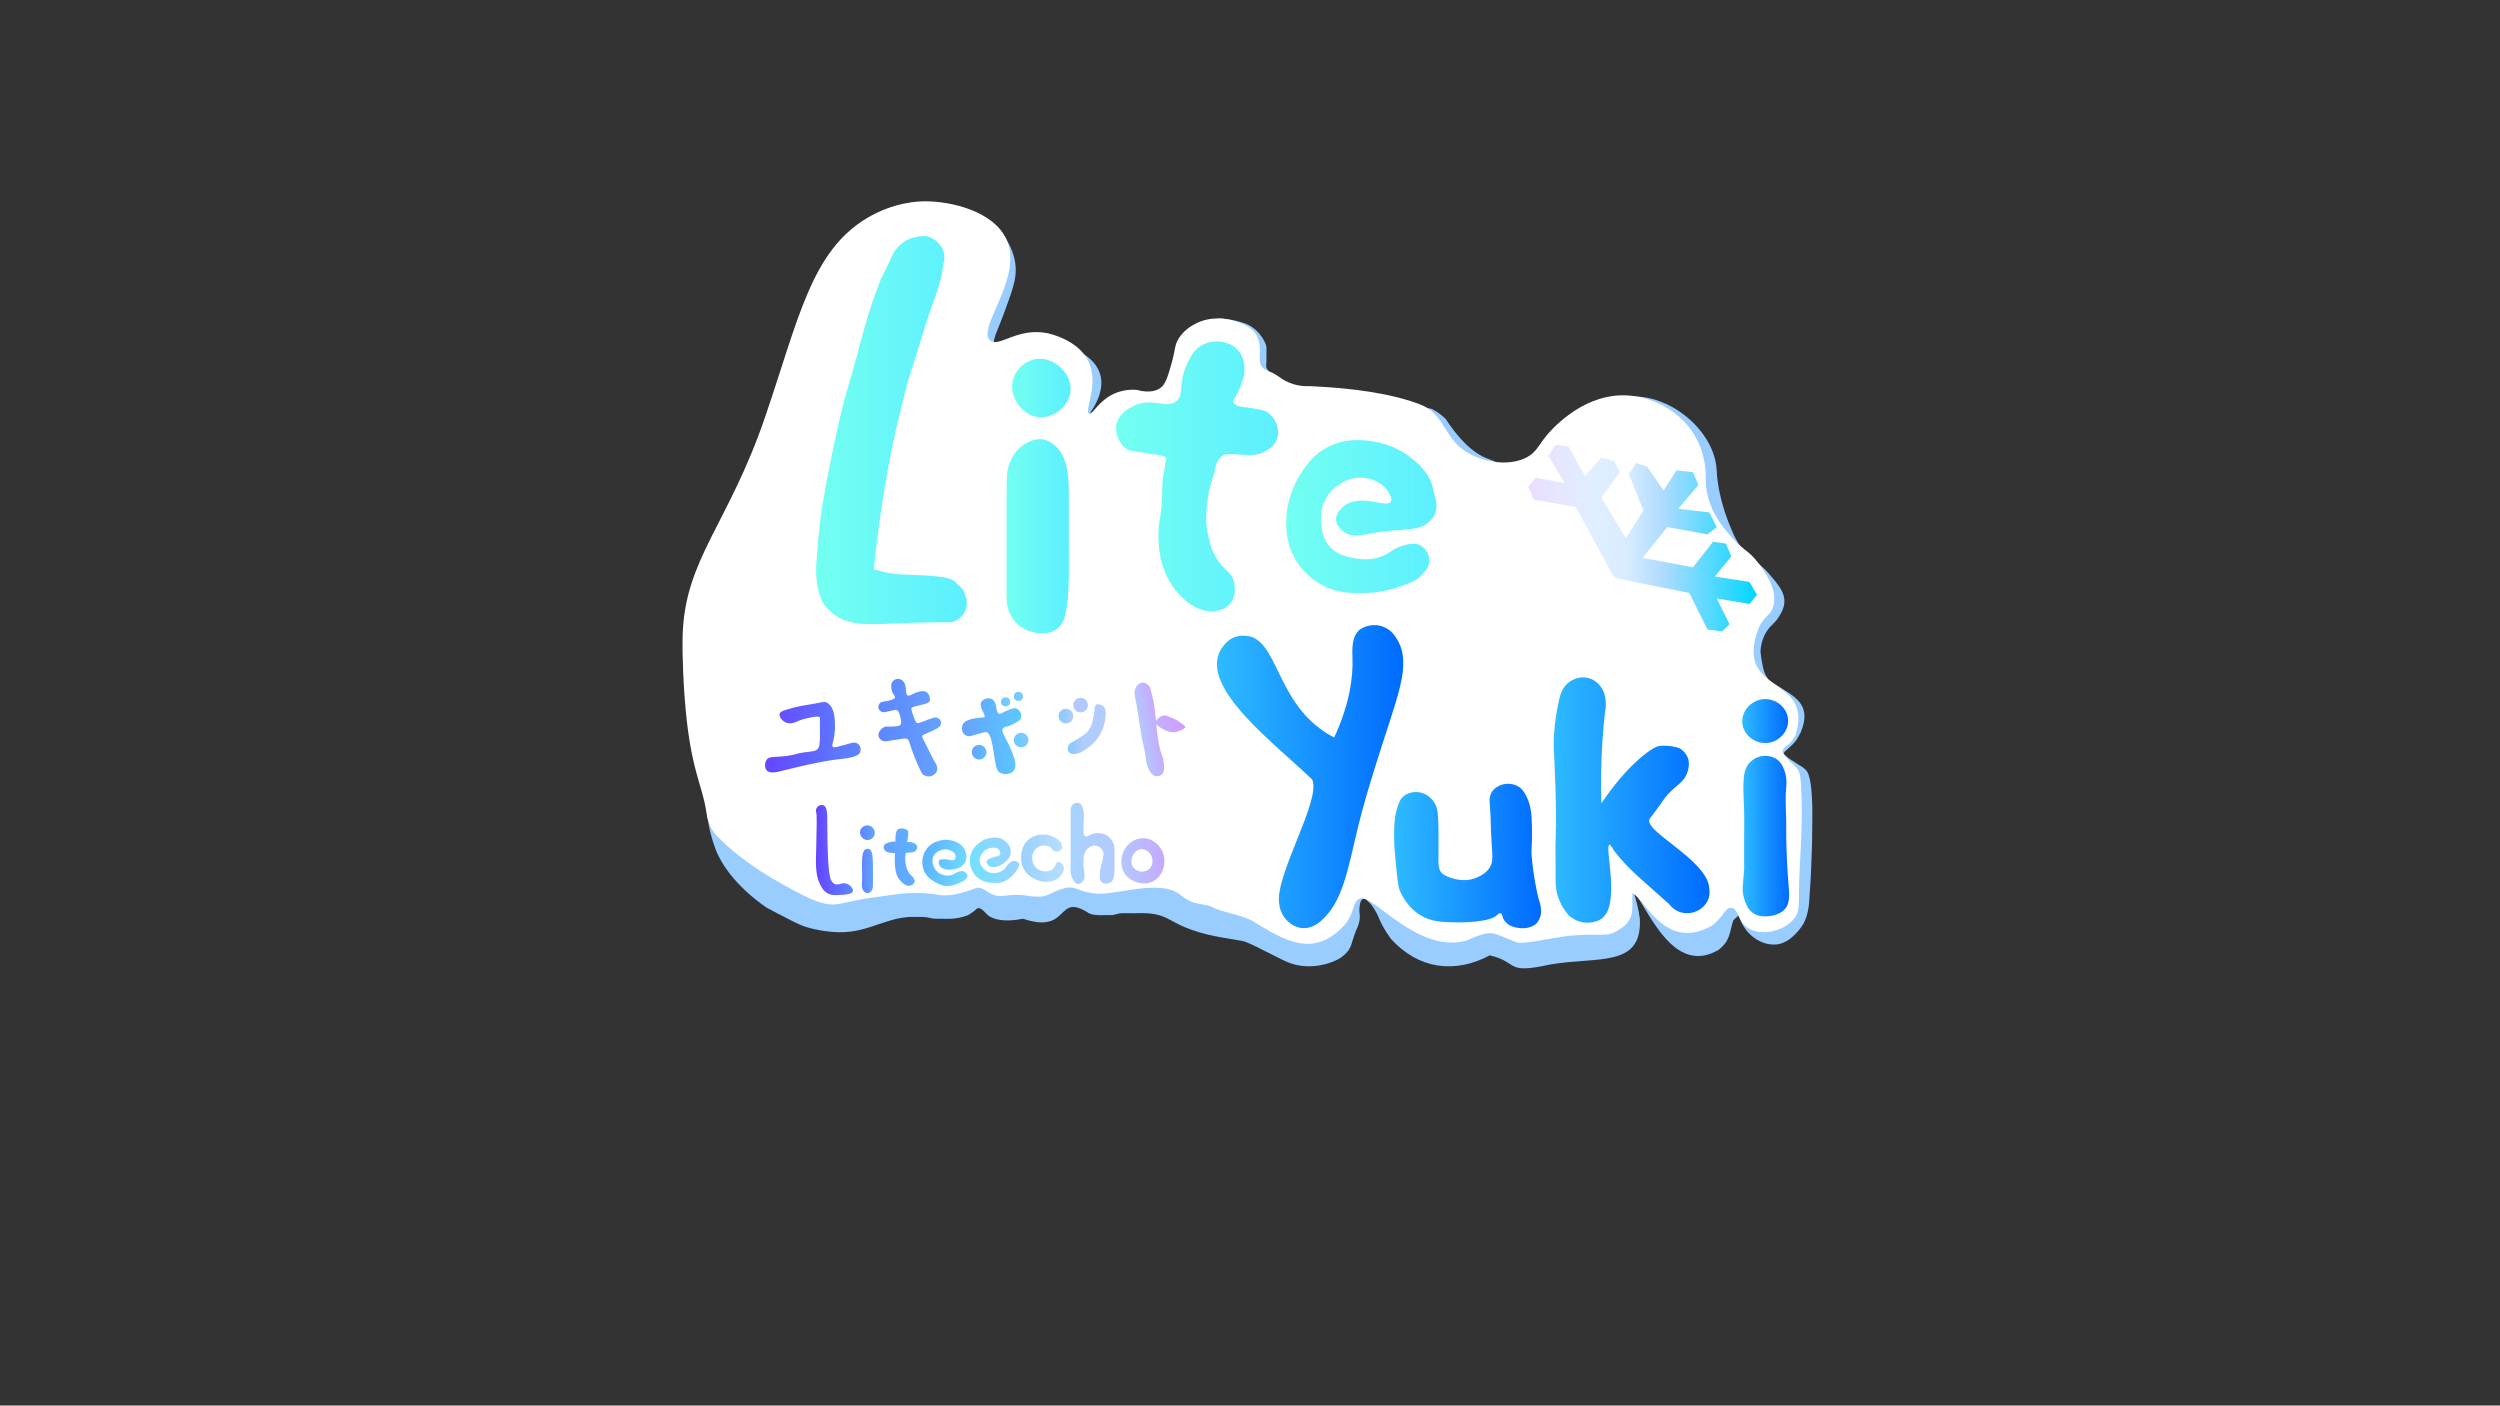 <?xml version="1.0" encoding="UTF-8"?>
<svg xmlns="http://www.w3.org/2000/svg" xmlns:xlink="http://www.w3.org/1999/xlink" viewBox="0 0 1366 768">
  <rect x="0" y="0" width="1366" height="768" fill="#333333" stroke="none"/>
  <defs>
    <style>
      .cls-1 {
        fill: url(#_未命名的渐变_8);
      }

      .cls-1, .cls-2, .cls-3, .cls-4, .cls-5, .cls-6, .cls-7, .cls-8, .cls-9, .cls-10, .cls-11, .cls-12, .cls-13, .cls-14, .cls-15, .cls-16, .cls-17, .cls-18, .cls-19, .cls-20, .cls-21, .cls-22, .cls-23, .cls-24, .cls-25, .cls-26, .cls-27, .cls-28, .cls-29, .cls-30, .cls-31, .cls-32, .cls-33, .cls-34 {
        stroke-width: 0px;
      }

      .cls-2 {
        fill: url(#_未命名的渐变_9-3);
      }

      .cls-3 {
        fill: url(#_未命名的渐变_11);
      }

      .cls-4 {
        fill: url(#_未命名的渐变_11-4);
      }

      .cls-5 {
        fill: url(#_未命名的渐变_5);
      }

      .cls-6 {
        fill: url(#_未命名的渐变_55);
      }

      .cls-7 {
        fill: url(#_未命名的渐变_11-5);
      }

      .cls-8 {
        fill: url(#_未命名的渐变_65);
      }

      .cls-9 {
        fill: url(#_未命名的渐变_3-2);
      }

      .cls-10 {
        fill: url(#_未命名的渐变_7-3);
      }

      .cls-11 {
        fill: url(#_未命名的渐变_7);
      }

      .cls-12 {
        fill: url(#_未命名的渐变_58);
      }

      .cls-13 {
        fill: url(#_未命名的渐变_3-3);
      }

      .cls-14 {
        fill: url(#_未命名的渐变_67);
      }

      .cls-15 {
        fill: url(#_未命名的渐变_11-2);
      }

      .cls-16 {
        fill: url(#_未命名的渐变_72);
      }

      .cls-17 {
        fill: url(#_未命名的渐变_71);
      }

      .cls-18, .cls-35 {
        fill: #fff;
      }

      .cls-19 {
        fill: url(#_未命名的渐变_4);
      }

      .cls-20 {
        fill: url(#_未命名的渐变_3);
      }

      .cls-21 {
        fill: url(#_未命名的渐变_240);
      }

      .cls-22 {
        fill: url(#_未命名的渐变_9-2);
      }

      .cls-23 {
        fill: url(#_未命名的渐变_6);
      }

      .cls-24 {
        fill: url(#_未命名的渐变_9-4);
      }

      .cls-25 {
        fill: url(#_未命名的渐变_66);
      }

      .cls-26 {
        fill: url(#_未命名的渐变_7-2);
      }

      .cls-35 {
        stroke: #fff;
        stroke-miterlimit: 10;
      }

      .cls-27 {
        fill: url(#_未命名的渐变_9);
      }

      .cls-28 {
        fill: url(#_未命名的渐变_9-5);
      }

      .cls-29 {
        fill: url(#_未命名的渐变_68);
      }

      .cls-30 {
        fill: url(#_未命名的渐变_11-3);
      }

      .cls-31 {
        fill: url(#_未命名的渐变_69);
      }

      .cls-32 {
        fill: #9cf;
      }

      .cls-33 {
        fill: url(#_未命名的渐变_58-2);
      }

      .cls-34 {
        fill: url(#_未命名的渐变_4-2);
      }
    </style>
    <linearGradient id="_未命名的渐变_11" data-name="未命名的渐变 11" x1="445.89" y1="235.02" x2="528.25" y2="235.02" gradientUnits="userSpaceOnUse">
      <stop offset="0" stop-color="#73fff1"/>
      <stop offset="1" stop-color="#5cefff"/>
    </linearGradient>
    <linearGradient id="_未命名的渐变_11-2" data-name="未命名的渐变 11" x1="549.98" y1="292.99" x2="584.05" y2="292.99" xlink:href="#_未命名的渐变_11"/>
    <linearGradient id="_未命名的渐变_11-3" data-name="未命名的渐变 11" x1="553" y1="212" x2="585" y2="212" xlink:href="#_未命名的渐变_11"/>
    <linearGradient id="_未命名的渐变_11-4" data-name="未命名的渐变 11" x1="609.82" y1="260.3" x2="698.34" y2="260.3" xlink:href="#_未命名的渐变_11"/>
    <linearGradient id="_未命名的渐变_11-5" data-name="未命名的渐变 11" x1="702.75" y1="282.24" x2="784.94" y2="282.24" xlink:href="#_未命名的渐变_11"/>
    <linearGradient id="_未命名的渐变_240" data-name="未命名的渐变 240" x1="835" y1="294" x2="960" y2="294" gradientUnits="userSpaceOnUse">
      <stop offset="0" stop-color="#eadeff"/>
      <stop offset=".28" stop-color="#e0efff"/>
      <stop offset=".43" stop-color="#d9ecff"/>
      <stop offset=".59" stop-color="#aedbff"/>
      <stop offset="1" stop-color="#00d7ff"/>
    </linearGradient>
    <linearGradient id="_未命名的渐变_9" data-name="未命名的渐变 9" x1="664.92" y1="424.34" x2="766.76" y2="424.34" gradientUnits="userSpaceOnUse">
      <stop offset="0" stop-color="#2ebbff"/>
      <stop offset="1" stop-color="#006bff"/>
    </linearGradient>
    <linearGradient id="_未命名的渐变_9-2" data-name="未命名的渐变 9" x1="761.74" y1="467.72" x2="842.05" y2="467.72" xlink:href="#_未命名的渐变_9"/>
    <linearGradient id="_未命名的渐变_9-3" data-name="未命名的渐变 9" x1="951.96" y1="394" x2="977.04" y2="394" xlink:href="#_未命名的渐变_9"/>
    <linearGradient id="_未命名的渐变_9-4" data-name="未命名的渐变 9" x1="952.19" y1="456.86" x2="977.56" y2="456.86" xlink:href="#_未命名的渐变_9"/>
    <linearGradient id="_未命名的渐变_9-5" data-name="未命名的渐变 9" x1="848.96" y1="437.15" x2="934.09" y2="437.15" xlink:href="#_未命名的渐变_9"/>
    <linearGradient id="_未命名的渐变_4" data-name="未命名的渐变 4" x1="418.01" y1="402.81" x2="470.25" y2="402.81" gradientUnits="userSpaceOnUse">
      <stop offset="0" stop-color="#6445ff"/>
      <stop offset="1" stop-color="#5c86ff"/>
    </linearGradient>
    <linearGradient id="_未命名的渐变_4-2" data-name="未命名的渐变 4" x1="445.81" y1="464.45" x2="466.06" y2="464.45" xlink:href="#_未命名的渐变_4"/>
    <linearGradient id="_未命名的渐变_72" data-name="未命名的渐变 72" x1="634.1" y1="393.61" x2="649.62" y2="390.81" gradientTransform="translate(-320.36 273.4) rotate(-11.09) scale(1.44 .77)" gradientUnits="userSpaceOnUse">
      <stop offset="0" stop-color="#c4aeff"/>
      <stop offset=".43" stop-color="#ce9fff"/>
      <stop offset=".55" stop-color="#af8eff"/>
      <stop offset=".72" stop-color="#7d74ff"/>
      <stop offset=".9" stop-color="#6333ff"/>
    </linearGradient>
    <linearGradient id="_未命名的渐变_58" data-name="未命名的渐变 58" x1="620.28" y1="400.01" x2="636.02" y2="397.18" gradientUnits="userSpaceOnUse">
      <stop offset="0" stop-color="#b1ccff"/>
      <stop offset=".34" stop-color="#b8c0ff"/>
      <stop offset=".94" stop-color="#cba2ff"/>
      <stop offset="1" stop-color="#ce9fff"/>
    </linearGradient>
    <linearGradient id="_未命名的渐变_3" data-name="未命名的渐变 3" x1="469.91" y1="455" x2="478" y2="455" gradientUnits="userSpaceOnUse">
      <stop offset="0" stop-color="#5c86ff"/>
      <stop offset="1" stop-color="#64a2ff"/>
    </linearGradient>
    <linearGradient id="_未命名的渐变_3-2" data-name="未命名的渐变 3" x1="470.95" y1="475.89" x2="477.01" y2="475.89" xlink:href="#_未命名的渐变_3"/>
    <linearGradient id="_未命名的渐变_65" data-name="未命名的渐变 65" x1="485.09" y1="467.16" x2="502.74" y2="469.91" gradientTransform="translate(-109.75 153.43) rotate(-15.93)" gradientUnits="userSpaceOnUse">
      <stop offset=".11" stop-color="#64a2ff"/>
      <stop offset=".28" stop-color="#62a6ff"/>
      <stop offset="1" stop-color="#5cb5ff"/>
    </linearGradient>
    <linearGradient id="_未命名的渐变_66" data-name="未命名的渐变 66" x1="506.01" y1="471.79" x2="532.2" y2="471.17" gradientTransform="translate(117.47 -103.02) rotate(12.81)" gradientUnits="userSpaceOnUse">
      <stop offset="0" stop-color="#5cb5ff"/>
      <stop offset="1" stop-color="#74e0ff"/>
    </linearGradient>
    <linearGradient id="_未命名的渐变_68" data-name="未命名的渐变 68" x1="559.81" y1="469.17" x2="583.24" y2="468.62" gradientUnits="userSpaceOnUse">
      <stop offset="0" stop-color="#9cd1ff"/>
      <stop offset="1" stop-color="#bae0ff"/>
    </linearGradient>
    <linearGradient id="_未命名的渐变_71" data-name="未命名的渐变 71" x1="584.93" y1="460.83" x2="609.05" y2="460.83" gradientUnits="userSpaceOnUse">
      <stop offset="0" stop-color="#a6d3ff"/>
      <stop offset=".7" stop-color="#b1ccff"/>
    </linearGradient>
    <linearGradient id="_未命名的渐变_58-2" data-name="未命名的渐变 58" x1="605.79" y1="473.79" x2="643.63" y2="466.98" xlink:href="#_未命名的渐变_58"/>
    <linearGradient id="_未命名的渐变_3-3" data-name="未命名的渐变 3" x1="479.91" y1="397.6" x2="514.17" y2="397.6" xlink:href="#_未命名的渐变_3"/>
    <linearGradient id="_未命名的渐变_5" data-name="未命名的渐变 5" x1="525.59" y1="402.28" x2="558.08" y2="402.28" gradientUnits="userSpaceOnUse">
      <stop offset="0" stop-color="#64a2ff"/>
      <stop offset="1" stop-color="#5cc9ff"/>
    </linearGradient>
    <linearGradient id="_未命名的渐变_69" data-name="未命名的渐变 69" x1="583.43" y1="398.41" x2="604.15" y2="398.41" gradientUnits="userSpaceOnUse">
      <stop offset="0" stop-color="#84c9ff"/>
      <stop offset=".42" stop-color="#b1ccff"/>
    </linearGradient>
    <linearGradient id="_未命名的渐变_67" data-name="未命名的渐变 67" x1="531.83" y1="464.83" x2="558.02" y2="464.22" gradientTransform="translate(-86.67 132.78) rotate(-12.37)" gradientUnits="userSpaceOnUse">
      <stop offset="0" stop-color="#74e0ff"/>
      <stop offset=".56" stop-color="#8dd6ff"/>
      <stop offset="1" stop-color="#9cd1ff"/>
    </linearGradient>
    <linearGradient id="_未命名的渐变_6" data-name="未命名的渐变 6" x1="531" y1="411" x2="539" y2="411" gradientUnits="userSpaceOnUse">
      <stop offset="0" stop-color="#64a2ff"/>
      <stop offset="1" stop-color="#5cbfff"/>
    </linearGradient>
    <linearGradient id="_未命名的渐变_7" data-name="未命名的渐变 7" x1="553.98" y1="380.5" x2="559" y2="380.5" gradientUnits="userSpaceOnUse">
      <stop offset="0" stop-color="#64ccff"/>
      <stop offset="1" stop-color="#84c9ff"/>
    </linearGradient>
    <linearGradient id="_未命名的渐变_7-2" data-name="未命名的渐变 7" x1="546.98" y1="383.5" x2="552" y2="383.5" xlink:href="#_未命名的渐变_7"/>
    <linearGradient id="_未命名的渐变_7-3" data-name="未命名的渐变 7" y1="404.39" x2="561.98" y2="404.39" xlink:href="#_未命名的渐变_7"/>
    <linearGradient id="_未命名的渐变_8" data-name="未命名的渐变 8" x1="578.42" y1="391.26" x2="586.42" y2="391.26" gradientUnits="userSpaceOnUse">
      <stop offset=".01" stop-color="#84c9ff"/>
      <stop offset="1" stop-color="#b1ccff"/>
    </linearGradient>
    <linearGradient id="_未命名的渐变_55" data-name="未命名的渐变 55" x1="623.35" y1="385.26" x2="623.75" y2="385.26" gradientUnits="userSpaceOnUse">
      <stop offset="0" stop-color="#b1c9ff"/>
      <stop offset=".42" stop-color="#b1ccff"/>
    </linearGradient>
  </defs>
  <g id="_图层_3" data-name="图层 3">
    <path class="cls-32" d="m447,485c11.04,8.56,30.35.82,33,0,14.37-4.43,15.38-15.33,26-15,10.44.33,13.16,10.98,24,10,6.48-.59,7.04-4.53,16-6,8-1.31,8.66,1.66,17,1,12.76-1.01,15.73-8.33,24-6,8.42,4.47,11.58,6.51,22,5,0,0,11.3-1.75,32-10,1.42-9.07,4.72,6.12,11.99,12,10.1,9.09,19.95-.4,31,8,10.86,8.26,13.5,26.66,13,31-1.65,4.39,6.37,10.16,6,10-4.41-.77-20.72-10.82-25-11-6.8-1.26-15.53-2.26-24-5-17.1-5.24-15.17-10.82-34-10-7.53.04-6.69-.47-12,1-2.54-.23-9.74.73-13-1-18.29-11.87-9.94,11.78-36,3-9.47,1.86-14.72.65-18.02-1.12-2.21-1.19-4.61-5.33-6.74-4.61-.57.19-.74.58-2.24,1.74-1.2.93-2.27,1.58-3,2-.91.36-1.91.7-3,1-2.93.8-5.59,1.02-7.75,1.02-.74,0-1.87-.01-3.25-.02-3.97,0-3.61.03-4,0-2.87-.21-3.75-.93-7-1-.42,0-.77,0-1,0h-6c-3,.22-5.39.65-7,1-1.72.37-3.36.82-10,3-3.07,1.01-4.59,1.59-6,2-1.81.53-5.13,1.49-9,2-5.07.67-9,.3-12,0-6.54-.65-11.56-2.18-14-3-4.6-1.55-26.12-13.37-20-10,0,0,0,0,0,0-.03-.02-20.88-13.37-28-32-1.09-2.85-2-6-2-6-.52-1.8-1.44-5.03-2-9-.44-3.12-1.34-9.53,0-10,1.69-.59,6.23,8.51,7.27,10.48,5.15,9.76,18.12,22.54,52.73,35.52Z"/>
    <path class="cls-32" d="m633,394c-13.63,7.43-2.93,57.29,2,57,1.82-.11,1.13-6.97,8-16,3-3.94,3.81-3.37,5-6,.88-3.8,2.06-11.66-2-19-.61-1.11-1.29-2.11-2-3-.31-.36-.8-1.04-1-2-.06-.32-.19-.91,0-1,.26-.13.82.87,2,2,.84.81,1.71,1.61,3,2,1.06.32,1.94.17,3,0,1.38-.23,2.37-.69,3-1,1.31-.64,2.25-1.09,3-2,1.84-2.22,1.14-5.41,1-6-.33-1.36-.69-1.29-2-4-.87-1.8-.57-1.55-2-5-.49-1.19-1-2.79-2-6-.12-.39-.37-1.22,0-2,0,0,.29-.6,1-1,1.98-1.11,11.6.55,15,1,2.66.35,13.92,1.61,15.83,2.95.42.3.8.64,1.17,1.05,2.43,2.73.93,4.31,3,9,3.83,8.69,13.16,12.57,19,15,5.09,2.12,8.54,2.5,13,3,6.22.69,7.53-.22,8-1,.74-1.23-.27-2.7-1-5-1.53-4.78-.3-8.09,0-12,.51-6.64-1.77-13.74-4-17-9.26-13.54-41.29,4.77-71-2-1.28-.29-9.89-2.3-12,1-1.87,2.94,2.99,7.55,1,12-1.49,3.33-5.5,3.63-8,5Z"/>
    <path class="cls-32" d="m683,228c-22.42,19.49,74.7,203.11,32,245-9.08,8.91-26.9,13.94-28,28-.65,8.33,4.78,18.3,13,23,13.88,7.94,28.83,2.05,33-1,2.68-1.96,4-4,4-4,1.44-2.22,1.56-3.91,3-8,.76-2.17,1.5-3.9,2-5,.43-1.13.95-2.86,1-5,.04-1.88-.32-2.29-.25-4.13.04-1.01.22-5.22,2.25-5.87.27-.09,1.3-.35,3,1-.17-.41-.33-.87-.21-.95.24-.16,1.16,1.42,2.21,1.95,2.87,1.44,7.56-.07,8-2-10.79-5.85-14.4-6.84-15-6-.79,1.11,3.49,5.56,3,6-.37.33-3.05-1.93-3-2,.05-.07,3.08,1.97,4,3,.08.09.44.51,1,1,.23.2.43.36.55.46.1.12.26.31.45.54,2.9,3.62,4.2,7.01,4.62,8.05.92,2.28,2.67,5.77,6.38,10.95,15.05,16.54,34.83,19.18,54,9,16.33,3.81,7.85,10.54,33,5,25.9-4.5,50.39,1.98,49-25-1.26-10.66-5.86-19.02,0-10,8.68,14.17,21.69,39.51,43,27,6.44-4.99,5.9-9.29,8-16,1.22-1.48,4.53-4.38,6-4,.01.08.16,1-.41,1.5-.6.53-1.8.43-2.59-.5,2.97,10.52,12.31,17.02,21,16,7.93-.94,13.74-10.13,14.27-11.06.54-.96.98-1.97.98-1.97s.41-.95.75-1.97c1.19-3.64,1.46-7.4,1.46-7.4.88-11.86.98-15.27.98-15.27.35-11.02.5-9.78.67-17.66.19-8.34-.04-7.03.13-13.62,0,0,.55-21.79-3.25-26.05-.48-.54-1-1-1-1-1.02-.91-1.79-1.28-3-2,0,0-1-.67-3-2-1-.67-2.08-1.22-3-2-1.25-1.06-1.85-1.94-3-2-.39-.02-.52.07-1,0-1.2-.18-1.99-1.02-2-1-.02.03.5.41,3,2,.1-.62,1.27-2.67,2-3,5.54-4.98,5.58-5.38,8-10,6.12-15.03-2.92-19.21-14-26-1.23-1.16-1.87-.9-3-1-.59-2.25-2.17-3.18-3-6-1.01-2.71-2.29-10.67-2-12,.57-5.41,2.39-8.84,4-11,2.1-2.82,3.85-3.49,6-7,1.22-2,2.84-4.65,3-8,.25-5.38-3.39-9.63-8-15-2.47-2.87-5.06-5.17-6-6-2.42-2.13-4.22-3.42-5-4-5.14-3.8-8.31-10.94-9.7-14.15-5.32-12.26-7.9-23.86-8.3-32.85-1.17-26.5-38.54-51.77-63-35-7.04,5.65-2.81,10.14-11,18-10.42,10-22.57,7.8-34,13-5.71,3.43-10.18.22-16-2-9.95-3.09-18.5-13.48-24-22-1.52-1.57-3.98-3.73-7.79-5.64-30.14-4.8-47.97-7.45-51.21-7.36-.78.02-4.27.18-7.57-1.74-7.85-9.54-30.21,6.06-40.43,13.74Z"/>
    <path class="cls-32" d="m667,174c-4.66.36-8.11,1.64-10.79,3.57-13.35,9.62-7.67,24.47-21.35,37.56-3.88,3.71-4.86,2.87-33.86,12.87-.06.02-2.46.85-4,0-.23-.13-.75-.41-1-1-.23-.54-.15-1.16-.12-1.33.02-.16.09-.51.12-.67h0c1.24-1.71,8.11-11.55,4.97-21.02-3.76-11.34-20.93-19.28-39.97-12.98-12.11,2.27-15.97.27-17.33-1.85-1.94-3.02.84-6.86,5.33-19.16,3.86-10.58,5.89-16.13,6-22,.1-5.49-1.43-13.73-10-24-23.21-14.8-47-13.43-56-2-1.46,1.85-5.64,7.92-4,20-3.3,4.02-9.31,1.14-20,4-10.63,1.96-20.69,9.46-13,23,5.63,9.91,94.53,145.36,192.09,115.49,50.17-15.36,72.52-65.2,72.91-66.49.03-.1.51-1.68,0-2-.15-.1-.3-.03-1,0h-3c-1.55,0-3.44-.77-4-1-.5-.2-1.8-.75-5-3-1.04-.73-2.42-1.73-4-3-3.1-.72-4.4-1.96-5-3-.3-.52-.38-.9-1-2-1.21-2.14-1.61-1.92-2-3-.34-.93-.04-1.09,0-5,0-.35,0-.06,0-2,0-3.6.02-3.67,0-4-.12-1.85-.9-3.16-2-5-2.63-4.41-6.25-6.57-7-7-1.67-.96-2.99-1.38-5-2-2.56-.79-6.28-1.69-11-2Z"/>
  </g>
  <g id="_背景" data-name="背景">
    <path class="cls-18" d="m572,182c-16.42-3.08-26.21,8.1-31,4-7.63-6.54,18.33-33.97,9-55-6.88-15.51-30.12-21.13-45-21-3.33.03-16.49.44-31,9-30.76,18.15-37.62,55.27-56,109-20.03,58.55-43.71,77.3-45,119-.4,13.04.88,31.37,1,33,2.91,40.64,9.7,47.97,12,64,.27,1.85.98,7.34,5,12,.83.96,1.59,1.64,2.01,2,.47.48,1.15,1.18,1.99,2,10.84,10.63,27.33,20.18,27.33,20.18,17.89,10.12,26.84,15.18,35.66,13.82,3.19-.49,6.88-1.68,16.62-3.27,3.46-.56,6.46-.79,12.39-1.73,3.95-.63,7.36-.89,10-1,3.64-.15,6.36-.03,7,0,4.66.22,8.01.84,9,1,3.81.61,10.14.32,21-4,3.96.13,4.67,2.49,9,4,4.59,1.6,5.73-.37,15,0,16.7,2.72,12.4-.95,25-4,5.48-.56,5.78,1.97,14,3,9.86,2.45,36.35-8.51,48,1,6.44,5.27,9.1,4.24,16,6,7.05,3.78,15.85,4.35,23,8,18.2,11.17,34.14,20.96,51,2,5.59-6.98,3.83-12.43,8-14,7.13-2.81,31.59,30.21,58,23,15.36-6.57,13.31-4.51,28,1,5.68,1.04,23.32-3.84,33-4,12.6-.87,15.51.92,21-2,11.5-6.32,8.35-12.82,9-21,6.52,3,17.82,31.94,43,18,6.28-4.14,7.41-10.27,11-10,3.81.29,3.43,7.28,9,11,7.22,4.82,20.84,1.79,26-6,1.88-2.84,1.95-5.28,2-16,.06-12.86,2.5-34.29,1-57-.27-4.14-.62-6.12-2-8-1.81-2.47-4.68-3.81-7.73-8.57-.11-.18-.21-.33-.27-.43,0-.08-.02-.19-.02-.33.03-1.6,1.77-2.75,2.36-3.17,1.19-.85,2.8-2.4,4.66-5.5,10.77-33.99-34.41-21.61-20-59,3.12-6.89,6.55-6.37,8-12,2.32-9.04-4.5-18.26-8-23-5.99-8.1-8.37-6.45-17-17-2.93-3.58-6.84-8.36-9.5-15.5-2.32-6.24-2.48-11.05-2.5-12.5,0-.42,0-.77,0-1,.13-4.73-.28-14.34-6-24-8.66-14.64-25.27-22.26-40-22-22.75.41-39.01,19.59-41,22-4.52,5.48-5.53,9.19-11,12-8.17,4.19-19.82,3.24-29-1-1.04-.48-1.78-.88-2-1-13.03-7.1-12.62-18.04-23-25-.78-.52-2.86-1.85-9.5-3.93-18.42-5.77-40.67-7.51-55.5-8.07-1.93.07-4.76-.05-8-1-3.67-1.08-6.36-2.77-8-4-5.34-3.78-6.82-2.84-9-5-3.59-3.56.14-10.39-3-17-2.84-5.97-10.15-7.96-14-9-2.47-.67-11.2-2.68-20,2-1.88,1-6.08,3.3-9,8-2.37,3.82-1.56,5.46-4,14-2.08,7.28-3.18,10.97-6,13-1.17.85-5.1,3.27-13,1-3.07-.18-7.45,0-12,2-8.86,3.88-12,11.82-14,11-2.79-1.15,5.52-15.64,0-28-5.58-12.5-22.22-15.85-23-16Z"/>
    <g id="_主体" data-name="主体">
      <path id="lite-l" class="cls-3" d="m516,141c.03-1.1-.07-2.97-1-5-.89-1.93-2.11-3.1-2.75-3.7-.4-.38-1.57-1.42-3.37-2.29-1.11-.53-2.12-.83-2.88-1.01-.48,0-1.16,0-1.98.04-1.4.09-4.59.32-7.8,1.81-3.86,1.79-6.04,4.59-7.21,6.15-1.03,1.36-.93,1.77-4,8-1.08,2.19-1.79,3.57-2,4-5.9,11.79-12,35-12,35-7.65,29.08-7.7,25.76-12,44-2.8,11.87-4.71,21.49-6,28-.61,3.07-2.21,11.25-4,22,0,0-1.57,9.87-3,30-.1,1.34-.46,7.05,1,14,.85,4.05,3,8,3,8h0c2.28,2.98,4.52,4.83,5.99,5.89,11.06,8,23.32,4.35,57.01,4.11,3.06-.02,5.53-.01,7,0,1.02-.28,2.51-.84,4-2,.52-.41,1.27-1.06,2-2,.45-.58,1.59-1.91,2-4,.21-1.08.43-2.87,0-5-.36-1.17-.7-2.18-1-3-.3-.83-.53-1.39-1-2-.36-.46-.73-.79-1-1-.24-.23-.76-.76-1-1-1.73-1.73-1.87-1.87-2-2-1.25-1.2-2.82-1.65-4-2-5.84-1.71-23-2-23-2-4.12-.07-10.14-.62-17.53-2.99,1.73-17.19,5.56-49.39,13.31-81.46,4.95-20.51,4.35-18.09,8.22-30.55,5.85-18.81,8.77-28.22,11-34,0,0,3.24-8.41,4.63-15.69.44-2.32.84-4.8.84-4.8.18-1.17.35-2.34.53-3.5Z"/>
      <path id="lite-i-1" class="cls-15" d="m569,240c4.11.31,6.91,2.96,8,4,6.83,6.48,6.93,17.68,7,26,0,.06,0,.03,0,7,0,14.32,0,21.48,0,22,.04,13.27.66,35.34-4,42-1.29,1.84-3,3-3,3-2.97,2.01-6.17,1.99-8,2-1.45,0-7.74-.12-13-5-6.34-5.87-6.06-13.87-6-15,0-.07,0-9.93,0-10,0-38.04,0-37.85,0-38-.02-1.29-.01-3.53,0-8,.03-9.9.15-12.06,1-15,1.28-4.42,3.15-6.95,4-8,1.1-1.36,2.19-2.34,3-3,.7-.58,1.7-1.32,3-2,.98-.52,4.28-2.28,8-2Z"/>
      <path id="lite-i-1-1" class="cls-30" d="m566.78,196.07c8.85-.96,18.71,7.52,18.2,17.09-.5,9.28-10.62,16.63-19.33,14.46-6.93-1.73-13.7-9.65-12.51-18.4,1.06-7.79,7.93-12.52,13.65-13.14Z"/>
      <path id="lite-t" class="cls-4" d="m643,219c-5.46,4.9-13.26-2.45-24,3-1.76.89-7.94,4.02-9,10-.72,4.08.94,7.61,1.38,8.43.48.92,2.17,4.11,5.62,5.57,1.09.46,1.2.26,6,1,5.06.78,4.17.82,6,1,2.02.19,4,.68,6,1,.54.09,1.55.25,2,1,.42.71.13,1.6,0,2-.61,1.93-.44,4.05-1,6-1.01,3.51-.87,8.39-1,13-.29,10.62-1.82,12.94-2,20-.11,4.19-.42,18.97,9,31,1.49,1.9,10.06,12.84,21,12,1.28-.1,5.89-.45,9-4,4.48-5.11,2.13-12.61,2-13-1.5-4.54-4.19-4.73-8-10-4-5.53-5.15-11-6-15-1.67-7.89-.83-14.05,0-20,1.22-8.76,3.02-10.14,4-16,.13-.81.46-2.94,2-5,0,0,.85-1.13,2-2,2.17-1.64,8.68-.49,12.72-.42,3.25.06,5.06.09,7.28-.58,1.17-.35,8.31-2.66,10-9,1.37-5.14-1.51-11.55-6-14-3.8-2.07-12.48-2.26-15-3-1.03-.3-1.9-.93-2-1-.47-.34-.82-.6-1-1-.56-1.23.89-2.87,1-3,.54-.96,1.27-2.32,2-4,1.51-3.46,2.99-6.85,3-11,0-1.91.01-6.19-3-10-3.3-4.17-8.02-4.99-9.42-5.24-.92-.16-6.37-1-11.58,2.24-1.61,1-4.15,3-7,9-5.75,12.08-1.75,17.18-6,21Z"/>
      <path id="lite-e" class="cls-7" d="m735,276c-.58.39-5.22,3.65-5,8,.19,3.92,4.21,6.49,5,7,5.42,3.48,9.31.51,25-1,10.15-.98,16.08-.47,21-5,1.89-1.74,2.72-3.39,3-4,2.32-5.01-.29-10.09-1-14-1.83-10.01-12.11-17.03-15-19-1.39-.95-8.43-5.63-19-7-4.47-.58-13.46-1.75-23,3-8.94,4.45-13.31,11.6-16,16-5.84,9.56-6.79,18.48-7,21-.4,4.87-1.09,14.86,5,25,4.96,8.26,11.87,12.39,15,14,8.24,4.25,15.6,4.12,23,4,9.99-.17,16.58-2.61,23-5,2-.74,5.17-2.02,8-5,1.68-1.77,4.08-4.29,4-8-.07-3.36-2.16-6.53-5-8-2.95-1.53-5.9-.81-9,0-6.07,1.58-6.81,4.01-12,6-6.49,2.49-12.52,1.46-15,1-3.77-.69-9.81-1.81-14-7-3.24-4.01-3.72-8.41-4-11-.26-2.43-1.1-10.07,4-17,.43-.59,7.21-9.48,18-9,1.43.06,9.65.59,14,7,1.16,1.71,2.94,4.33,2,6-2.22,3.93-15.76-4.29-25,2Z"/>
      <path id="logo-snow" class="cls-21" d="m875,272l13.33,22,9.67-15-8-20,4-6,6,2,9,13,7-11,9,1,3,7-11,13,17,2,4,8-5,4-22-4-13.5,16.8,27.5,5.2,11-14,7,1,3,7-9,11,19,3,4,7-4,5-18-3,7,14-4,4-8-1-10-20-40-8-2-2-20-37-23-4-3-7,4-5,16,3-9-15,4-6,7,1,9,16,9-10,7,2,3,6-10,14Z"/>
      <path id="yuki-y" class="cls-27" d="m717,426c-18.61-18.39-62.05-50.01-50-71,2.85-4.5,7.34-9.45,17-7,15.19,5.99,14.64,39.18,45,55,8.67-18.92,10.28-33.18,10-43-.12-4.37-.74-12.15,4-16,.82-.55,5.22-3.4,10.85-2.15,3.86.85,6.25,3.17,7.15,4.15.5.6,1.28,1.58,2.09,2.87,8.99,14.33.03,32.06-11.49,69.45-4.1,13.3-6.65,21.58-9.6,33.68-5.81,23.86-8.17,40.38-20,51-11.03,9.91-22.32.03-23-9-2.89-15.02,23.13-56.98,18-68Z"/>
      <path id="yuki-u" class="cls-22" d="m776,433c-.54-.11-5.36-1.02-9,2-2.31,1.92-3.04,4.55-4,8-.74,2.66-.91,4.8-1,6-.59,8.25,0,15,0,15,1.18,13.55,1.77,20.33,3,23,1.04,2.27,4.07,8.71,11,13,6.21,3.85,12.31,3.91,21,4,.81,0,16.83.09,21-4,.22-.21,1.2-1.26,2-1,.93.3.69,2.05,2,4,0,0,.63.93,2,2,3.54,2.75,12.53,3.41,16-1,.62-.79,1.75-2.64,2-5,.07-.68.05-1.22.02-1.76-.13-2.75-.88-4.83-1.02-5.24-1.31-3.73-3.37-15.69-4-23-.58-6.71.42-5.3,0-19-.11-3.63-.12-9.19-3-15-1.36-2.75-2.63-4.09-4-5-2.95-1.96-6.82-2.22-10-1-.8.31-3.48,1.34-5,4-1.36,2.37-1.11,4.83-1,6,.66,6.98.45,14.01,1,21,.72,9.13.57,11.51-1,14-1.8,2.86-4.42,4.2-6,5-7.58,3.86-15,.82-17,0-2.54-1.04-3.49-2.11-4-3-.74-1.29-.88-2.78-1-4-.13-1.35-.05-2.34,0-3v-16c-.19-7.44-.28-11.16-2-14-.52-.85-3.02-4.98-8-6Z"/>
      <path id="yuki-i-1-1" class="cls-2" d="m964,382c-6.65.3-12.55,6.12-12,13,.53,6.56,6.7,11.28,13,11,6.65-.3,12.55-6.12,12-13-.53-6.56-6.7-11.28-13-11Z"/>
      <path id="yuki-i-1" class="cls-24" d="m964,413c-.8.03-3.41.23-6,2,0,0-1.73,1.18-3,3-3.44,4.92-2.32,14.54-2,25,.14,4.66,0,9.33,0,14,0,11.92,0,17.88,0,18-.51,8.41-1.54,11.05,0,16,.77,2.5,1.84,5.92,5,8,3.21,2.11,6.76,1.77,8.36,1.62.77-.07,5.65-.54,8.64-3.62,3.4-3.49,2.66-8.56,2-17-.09-1.11-1.18-15.43-1-28,.1-7.33-.76-14.71,0-22,.11-1.03.52-4.77-1-9-.64-1.78-1.55-4.19-4-6-2.89-2.13-6.05-2.04-7-2Z"/>
      <path id="yuki-k" class="cls-28" d="m918,409c-.26-.11-.66-.27-1.17-.44,0,0-4.46-1.53-9.91-1-4.47.44-18.59,11.34-31.93,31.43-.35-10.53-.23-21.87.56-33.9.37-5.55.85-10.92,1.44-16.1.26-1.2.52-2.94.41-5.03-.09-1.81-.25-4.96-2.27-8.04-.56-.85-2.9-4.42-7.52-5.51-5.61-1.33-10.01,2.08-10.62,2.58-3.44,2.76-4.45,6.67-5,9-3.6,15.32-3,27-3,27,.42,8.15,1.67,32.57,1,50-.22,5.66.05,11.33,0,17-.05,6.02-.13,9.05,1,13,1.45,5.07,4.08,8.75,6,11,1.19,1.11,3.93,3.36,8,4,3.99.63,7.79-.51,9.84-1.85,11.06-7.21,1.65-39.59,4.55-40.56.39-.13,1.19.88,2.61,3.4,8.89,11.22,14.99,15.39,30,29,7.7,10.13,23.45,3.59,22-8-.19-16.59-39.62-33.08-31.91-39.47,1.89-2.38,6-8.21,6.91-9.53,5.47-7.8,10.83-8.44,13-15,1.34-4.04.69-6.57.43-7.38-1.01-3.15-3.39-4.94-4.43-5.62Z"/>
      <path id="lite-jp-1" class="cls-19" d="m452,384c-1.75-1-2.61-.17-10,1-2.22.35-7.11,1.06-13,3-1.36.45-2.68.93-3,2-.49,1.65,1.56,4.27,4,5,.32.09.56.13.74.16,2.19.34,3.89-.56,5.26-1.16,1.96-.87,3.64-1.24,7-2,0,0,4.44-1,5,0,.02.04.04.07.04.07.07.18-.02.5-.04,2.93,0,.06,0,.71,0,2,0,5.01.09,5.71,0,7-.2,2.74-.3,4.11-1,5-1.25,1.58-3.23,1.52-7,2-5.62.72-4.41,1.27-10,2-7.19.94-9.49.07-11,2-1.32,1.68-1.32,4.57,0,6,1.74,1.88,5.46.88,9,0,7.35-1.82,19.55-4.84,29-6,4.81-.59,12-1.09,13-4,.57-1.65,0-3,0-3-.06-.14-.62-1.43-2-2-1.19-.49-2.36-.18-3,0-6.78,1.91-9.23,2.82-10,2-.45-.48-.17-1.39,0-2,1.77-6.29,1.22-12.36,1-14-.23-1.67-.84-6.18-4-8Z"/>
      <path id="liteecho-1" class="cls-34" d="m448,440c-1.02.34-1.72,1.18-2,2-.31.93-.06,1.78,0,2,.38,1.39.25,7.26,0,19-.12,5.74-.36,7.73,0,12,.21,2.49.58,5.11,2,8,.87,1.76,1.83,3.72,4,5,2.08,1.23,4.09,1.14,7,1,2.69-.13,6.51-.31,7-2,.37-1.27-1.18-3.23-3-4-2.78-1.18-4.84.97-7,0-2.17-.97-2.69-4.29-3-7-1.07-9.45-.9-24.04-1-30-.02-1.36-.12-5.21-2-6-.58-.25-1.37-.21-2,0Z"/>
      <path id="yuki-jp-4-1" class="cls-16" d="m636.06,390.95c-2.11.2-3.55,1.9-3.93,2.35-.57.68-.91,1.34-1.11,1.8,1.09,1.05,6.06,5.64,11.22,4.91,2.33-.33,5.1-1.81,5.34-2.63.03-.09.03-.17.03-.17,0-.29-.33-.71-1.89-1.83-1.33-.96-2.23-1.61-3.3-2.18-.69-.37-1.23-.6-1.68-.79-2.41-1.04-3.62-1.55-4.68-1.45Z"/>
      <path id="yuki-jp-4" class="cls-12" d="m621,375c.37-.49,1.34-1.8,3-2,2.33-.28,3.93,1.89,4,2,.33.46.44.81,1,3,.59,2.3.88,3.45,1,4,.33,1.56.71,3.58,1,6,.65,5.37.61,6.78,1,10,.79,6.47,1.28,10.5,3,15,.07.18,1.23,3.21,1,7-.08,1.29-.29,2.25-1,3-1,1.07-2.67,1.39-4,1-.58-.17-1.69-.65-3-3-1.53-2.75-1.78-5.26-2-7-.3-2.39-.86-5.79-2-10-1-6.33-2-12.67-3-19-.33-1.67-.67-3.33-1-5-.1-.53-.53-2.95,1-5Z"/>
      <path id="liteecho-i-1-1" class="cls-20" d="m474,451c-1.86-.04-3.59,1.27-4,3-.56,2.38,1.47,5.01,4,5,2.03-.01,4-1.72,4-4,0-2.25-1.92-3.96-4-4Z"/>
      <path id="liteecho-i-1" class="cls-9" d="m475,464c-.61-.3-1.38-.31-2,0-.14.07-.62.33-1,1-1.18,2.08-1.01,7.51-1,8,.16,5.45,0,9,0,9-.08,1.78-.22,3.7,1,5,.21.22.94,1,2,1,1.08,0,1.81-.8,2-1,1.05-1.14,1.02-2.72,1-4-.03-2.33.04-4.67,0-7-.05-3.31.17-8.95-1-11-.12-.2-.41-.71-1-1Z"/>
      <path id="liteecho-t" class="cls-8" d="m492.48,452.64c-.52.03-1.3.07-1.92.55-.25.19-.76.67-1.1,2.68-.15.92-.29,2.26-.14,3.91-1.17.01-3.52.16-5.32,1.22-.38.22-.77.51-1,1-.39.85-.08,1.91.41,2.59.74,1.01,1.99,1.19,3.59,1.41.85.12,1.57.12,2.05.1-.06.76-.12,1.85-.14,3.16-.01,1.22-.03,2.48.14,4.12.15,1.49.3,2.92.96,4.62.39,1.03.78,1.67,1,2,.25.39.74,1.08,1.48,1.76,1.12,1.05,2.67,2.5,4.52,2.24,1.2-.17,2.57-1.06,2.76-2.24.12-.76-.29-1.46-.55-1.92-.43-.76-.87-.99-1.51-1.65-.95-.97-1.44-1.93-1.78-2.61-.71-1.41-.9-2.61-1.1-3.85-.15-.97-.37-2.35-.14-4.12.09-.67.22-1.22.32-1.61.56,0,1.35-.04,2.29-.17,1.54-.21,2.32-.32,2.88-.82.8-.71,1.27-2.03.83-3.01-.13-.3-.38-.61-1-1-1.52-.94-3.22-1.02-4.36-.94.11-.49.27-1.25.41-2.2.49-3.18.14-3.81-.14-4.12-.26-.3-.59-.43-1.24-.69-.4-.16-1.18-.47-2.2-.41Z"/>
      <path id="liteecho-e" class="cls-25" d="m515.41,469.49c-1.24,0-1.82.11-2.17.53-.63.76-.29,2.24.31,3.15,1.51,2.31,5.53,2.25,7.8,1.77,1.4-.3,4.49-.94,5.98-3.77,1.7-3.21-.04-6.62-.4-7.27-1.86-3.4-5.47-4.29-7.14-4.7-3.37-.83-6.16.05-7.27.4-1.07.34-2.81.91-4.53,2.4-3.45,2.98-3.92,7.09-4,8-.27,3.05.7,5.35,1,6,.27.6,1.17,2.42,3,4,1.04.89,2.16,1.53,3,2,.99.56,1.75.89,2,1,1.02.44,1.88.81,3,1,1.17.2,2.07.1,3,0,.34-.04,1.85-.22,4-1,3.3-1.2,4.59-2.54,5-3,.47-.53.68-.9.71-1.34.06-1.15-1.21-2.31-2.48-2.62-.51-.12-.94-.08-1.23-.05-2.01.26-3.04,1.28-4.31,1.86-2.59,1.19-5.84.41-7.69-.86-1.16-.8-1.95-1.93-2-2-.26-.38-.69-1.07-1-2-.26-.77-.95-2.86,0-5,.82-1.85,2.41-2.69,3-3,2.34-1.23,5.06-1.05,7,0,.69.37,1.64.9,2,2,.29.87.26,2.23-.52,2.84-1,.8-2.36-.34-6.07-.36Z"/>
      <path id="liteecho-c" class="cls-29" d="m570,456c-1.16,0-4.12.04-7,2-1.54,1.05-2.49,2.26-3,3-1.62,2.38-1.87,4.7-2,6-.12,1.26-.36,4,1,7,2.14,4.72,6.61,6.52,8,7,1.04.36,4.93,1.64,9,0,.94-.38,2.74-1.13,4-3,.45-.66,1.99-2.94,1-5-.54-1.12-1.88-2.25-3-2-1.41.32-1.04,2.48-3,4-1.92,1.48-4.45,1.09-5,1-.54-.08-2.42-.41-4-2-2.4-2.42-2.04-5.66-2-6,.07-.51.43-3.37,3-5,2.25-1.43,5.33-1.38,7,0,.93.77.92,1.55,2,2,1.26.52,3.2.27,4-1,.72-1.15.17-2.56,0-3-.15-.38-.69-1.63-3-3-.98-.58-3.45-2.01-7-2Z"/>
      <path id="liteecho-h" class="cls-17" d="m590,439c-.92-.49-2.08-.44-3,0-1.8.87-1.99,2.91-2,3v9c0,4,.04,8,0,12-.03,3,.1,6,0,9-.1,3.04-.29,5.38,1,8,.45.91,1.42,2.89,3,3,1.63.11,2.9-1.85,3-2,1.44-2.28.03-4.1,0-9-.02-2.85,0-5.82,2-8,.37-.4,1.8-1.97,4-2,2.44-.04,3.91,1.89,4,2,.92,1.22,1,2.52,1,3-.33,1.67-.67,3.33-1,5-.41,1.12-.91,2.85-1,5-.09,2.3-.16,3.99,1,5,1.28,1.11,3.61,1.02,5,0,1.65-1.21,1.8-3.61,2-7,.08-1.27.04-2.31,0-3v-8c-.02-.84-.16-2.36-1-4-.51-1-1.73-2.93-4-4-3.65-1.72-7.65-.14-8,0-1.5.62-2.24,1.36-3,1-.71-.34-.94-1.4-1-4-.12-5.04.61-6.66,0-10-.56-3.06-1.54-3.76-2-4Z"/>
      <path id="liteecho-o" class="cls-33" d="m625,458c-4.27-.18-7.17,2.27-8,3-3.05,2.66-3.79,6-4,7-.18.88-1.21,5.84,2,10,2.08,2.69,4.82,3.62,6,4,1.29.42,4.46,1.39,8,0,2.95-1.16,4.51-3.31,5-4,1.43-2.02,1.81-3.97,2-5,.46-2.51.1-4.49,0-5-.67-3.35-2.52-5.47-3-6-.69-.76-3.46-3.8-8-4Z"/>
      <path id="liteecho-o-white" class="cls-35" d="m623.5,464.5c-2.49.24-3.75,2.55-4,3-.09.17-1.81,3.42,0,6,1.68,2.39,5.6,3.06,8,1,2.1-1.8,2.13-4.93,1-7-.84-1.54-2.7-3.22-5-3Z"/>
      <path id="lite-jp-2" class="cls-13" d="m481,384c-.71.63-1.32,1.81-1,3,.38,1.44,1.86,1.95,2,2,.77.25,1.44.12,2,0,4.88-1.04,5.31-1.31,6-1,1.18.54,1.54,2.08,2,4,.41,1.72.73,3.08,0,4-.65.81-2.11.89-5,1-1.25.05-2.29.03-3,0-.53.14-1.96.61-3,2-.4.54-1.21,1.61-1,3,.24,1.62,1.7,2.78,3,3,.44.08.79.03,1,0,4.59-.65,6.89-.98,7-1,2.55-.43,3.84-.64,4.45-.34,1.26.62,1.41,1.86,2.55,5.34,0,0,1.48,4.5,4,10,.8,1.75,1.53,3.13,2,4,.16.13,2.42,1.9,5,1,.16-.06,2.44-.88,3-3,.21-.78.1-1.42,0-2-.27-1.54-.96-2.26-2-4-.12-.21.03.04-2-4-.67-1.33-1.32-2.67-2-4-1.91-3.76-2.3-4.3-2-5,.2-.46.49-.53,4-2,1.13-.48,2.45-1.03,4-2,1.13-.71,1.71-1.21,2-2,.06-.17.35-1.03,0-2-.48-1.32-1.88-2.03-3-2-.31,0-.54.07-.66.11-2.2.63-4.77,1.67-5.34,1.89-2.21.88-3.31,1.31-4,1-.42-.19-.77-.54-2-4-1.21-3.42-1.11-3.77-1-4,.42-.85,1.37-.79,6-2,2.46-.64,3.57-1.02,4-2,.3-.68.14-1.39,0-2-.09-.4-.54-2.17-2-3-1.17-.66-2.4-.38-4,0-3.65.88-4.88,2.55-6,2-.55-.27-1.15-1.13-1-4-.42-2-.76-3-1-3h0c-.76-1.48-2.4-2.29-4-2-1.51.27-2.7,1.47-3,3-.17,2.45.41,4.01,1,5,.57.95,1.14,1.36,1,2-.24,1.14-2.45,1.64-4,2-2.38.55-3.11.2-4,1Z"/>
      <path id="yuki-jp-1" class="cls-5" d="m526,396c-.46,1.12-.62,2.69,0,4,.19.41.79,1.49,2,2,1.22.51,2.43.16,3,0,5-1.43,7.51-2.15,8-2,4.42,1.34,3.64,20.08,7,22,2.14,1.22,4,1,4,1,1.43-.17,3.03-.97,3.02-1,0,0,0,0-.02,0,.27-.2.65-.52,1-1,1.53-2.12.85-5.32-1-10-3.3-8.33-6.24-11.07-5-13,.71-1.1,1.84-.46,5.57-2.36,2.51-1.27,4.06-2.06,4.43-3.64.46-1.98-1.11-4.46-3-5-1.01-.29-2.23.21-4.65,1.22-3.32,1.39-3.58,2.02-4.35,1.78-2.25-.7-.9-6.34-4-8-1.22-.65-2.84-.54-4,0-.31.14-1.56.73-2,2-.24.7-.14,1.29,0,2,.51,2.66,2.08,3.57,2,5.99,0,0,0,0,0,0,.01,0,.02,0,.02,0,.01.1-10.37-.01-12.02,4Z"/>
      <path id="yuki-jp-2-3" class="cls-31" d="m603,386c-.23-.2-.95-.74-2-1-.58-.14-1.39-.34-2,0-.79.44-.86,1.6-1,3,0,0-.62,6.23-2,9-.43.86-.97,1.66-.97,1.66-.12.18-.24.35-.35.5-.2.27-.42.55-.68.84-1.47,1.68-5.93,4.2-5.93,4.2-3.23,1.82-3.66,2.04-4.07,2.8-.61,1.13-.9,2.9,0,4,.8.97,2.17.99,3,1,.7,0,3.05-.07,7.17-3.17,1.64-1.24,3.78-2.89,5.83-5.83,3.15-4.53,3.72-8.76,4-11,.52-4.2-.4-5.48-1-6Z"/>
      <path id="liteecho-e2" class="cls-14" d="m540.81,469.18c-1.13.52-1.6.87-1.74,1.41-.25.96.69,2.15,1.62,2.72,2.35,1.44,5.96-.31,7.81-1.71,1.14-.86,3.66-2.76,3.81-5.96.17-3.63-2.85-5.97-3.45-6.41-3.13-2.29-6.78-1.55-8.46-1.22-3.41.68-5.55,2.66-6.41,3.45-.83.76-2.15,2.02-3.08,4.1-1.85,4.16-.53,8.09-.22,8.94,1.05,2.88,2.91,4.54,3.46,5,.5.42,2.09,1.69,4.42,2.34,1.32.37,2.61.46,3.57.53,1.13.08,1.96.06,2.24.05,1.11-.04,2.04-.06,3.14-.37,1.14-.32,1.92-.79,2.71-1.28.29-.18,1.58-.98,3.19-2.61,2.48-2.49,3.07-4.25,3.25-4.84.2-.68.24-1.11.07-1.51-.43-1.07-2.08-1.58-3.36-1.31-.51.11-.88.32-1.13.48-1.71,1.09-2.2,2.45-3.11,3.52-1.84,2.18-5.11,2.86-7.32,2.49-1.39-.23-2.59-.92-2.66-.96-.4-.23-1.08-.67-1.76-1.38-.56-.59-2.08-2.19-2.13-4.52-.04-2.02,1.04-3.46,1.44-3.99,1.59-2.11,4.14-3.1,6.33-2.98.79.04,1.86.12,2.66.96.63.67,1.18,1.91.74,2.79-.57,1.15-2.28.69-5.65,2.26Z"/>
    </g>
    <circle class="cls-23" cx="535" cy="411" r="4"/>
    <ellipse class="cls-11" cx="556.49" cy="380.5" rx="2.51" ry="2.5"/>
    <ellipse class="cls-26" cx="549.49" cy="383.5" rx="2.51" ry="2.5"/>
    <circle class="cls-10" cx="557.98" cy="404.39" r="4"/>
    <circle class="cls-1" cx="582.42" cy="391.26" r="4"/>
    <circle class="cls-6" cx="590.42" cy="385.26" r="4"/>
  </g>
</svg>